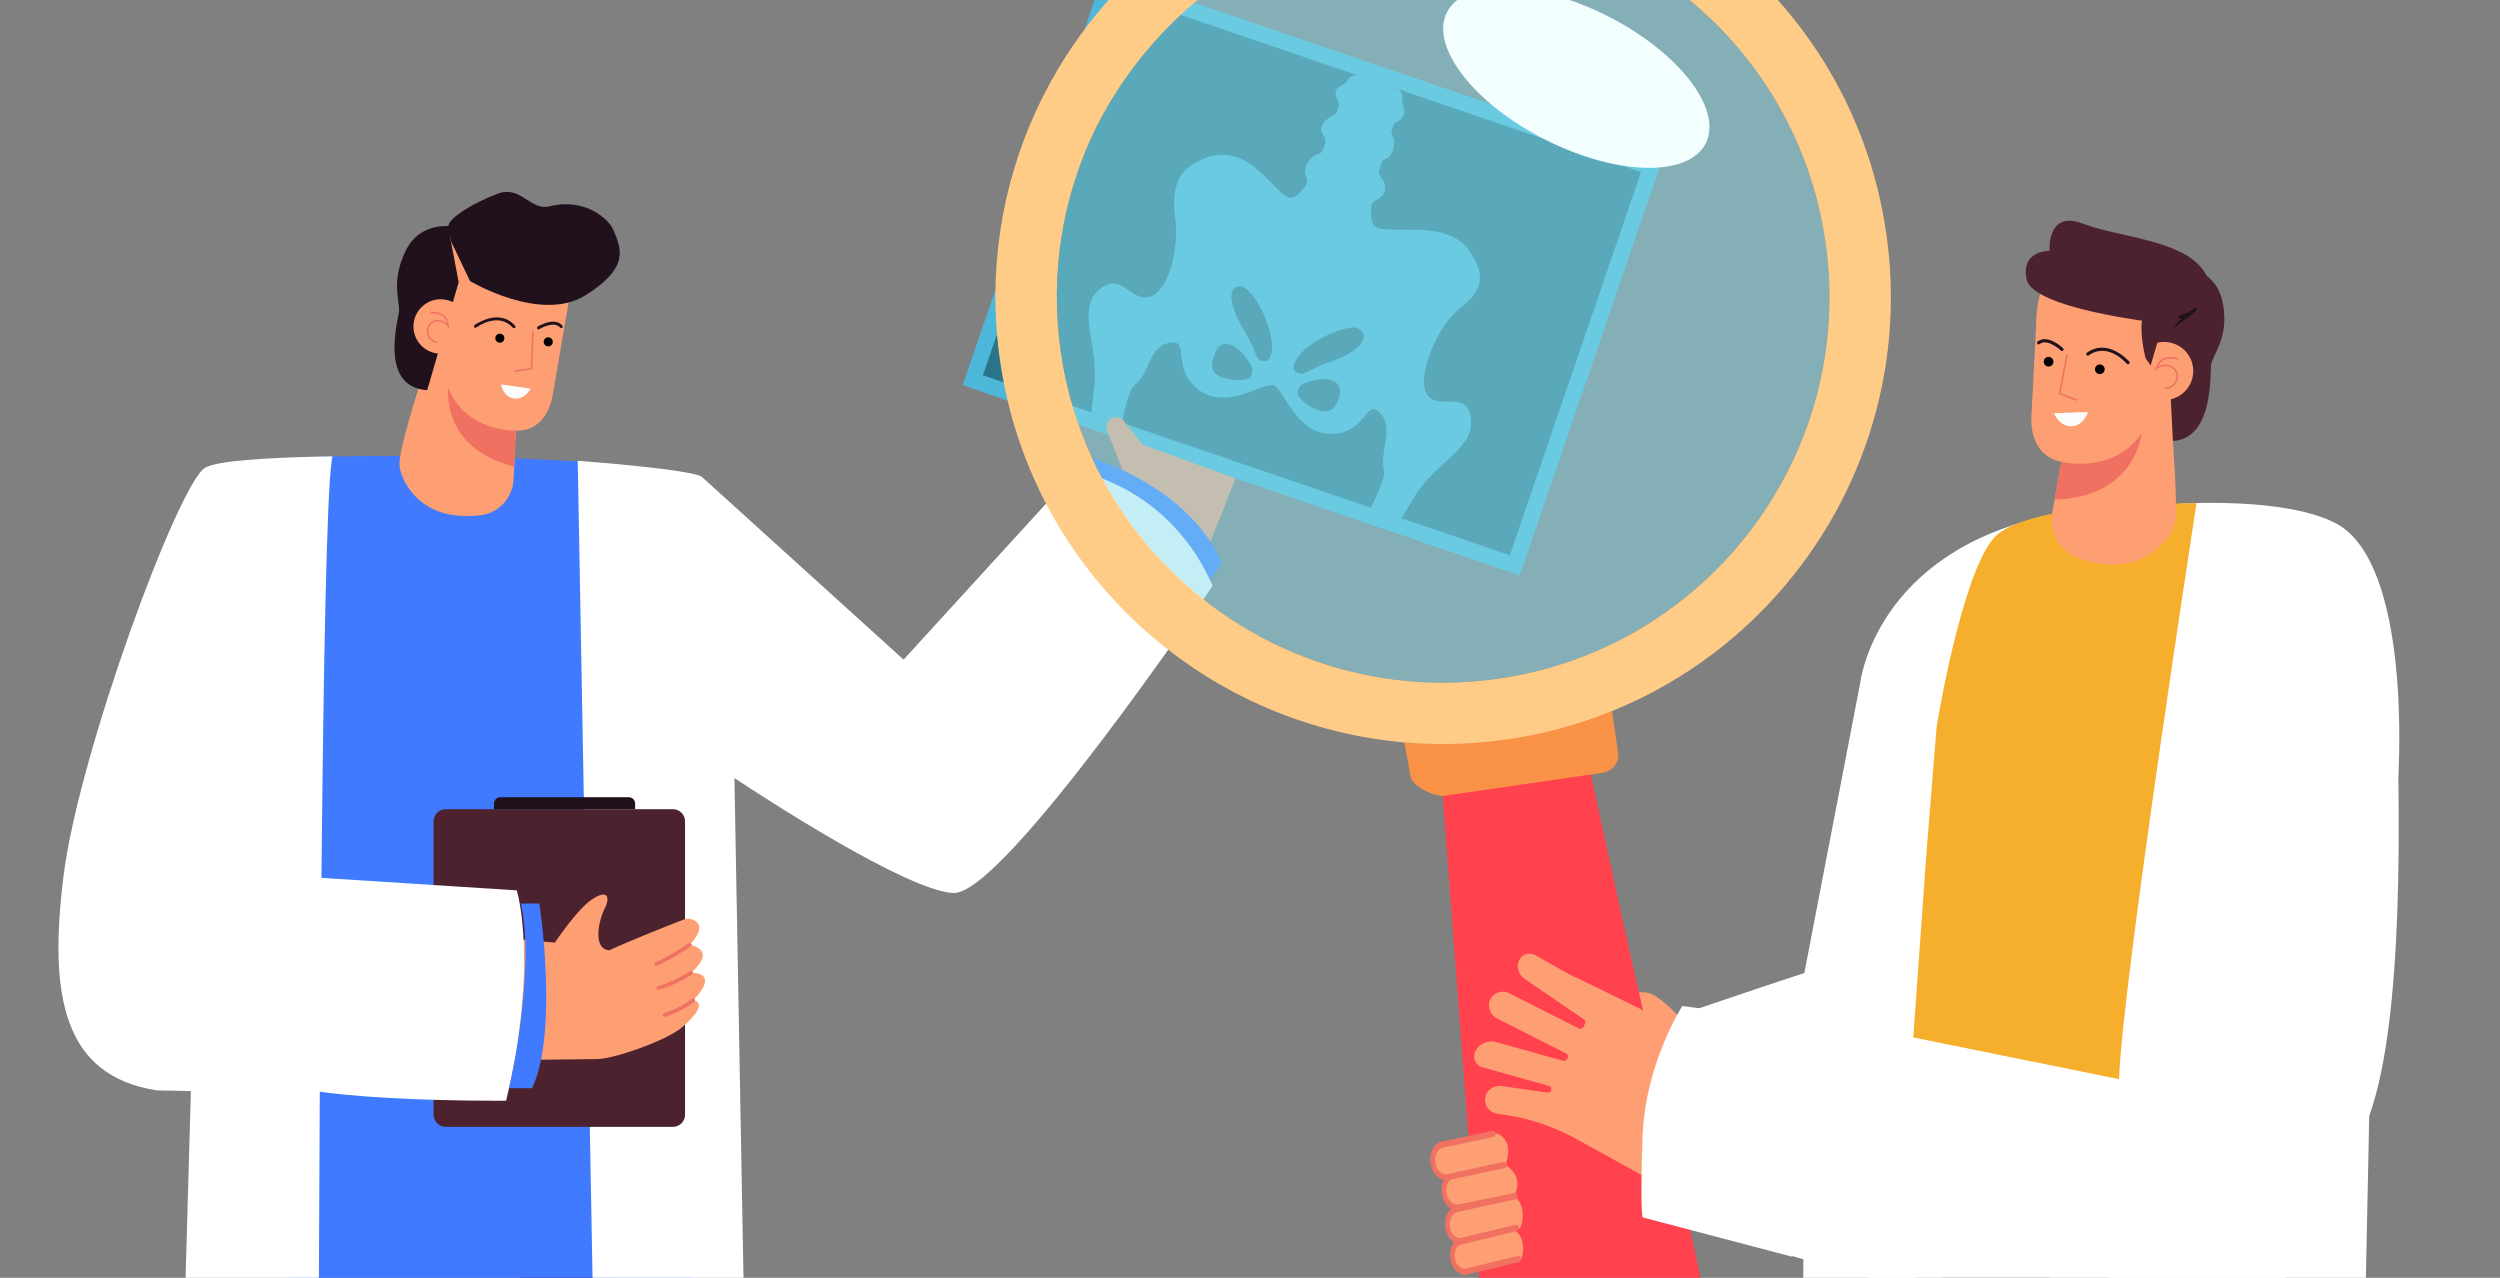 <svg width="270" height="138" viewBox="0 0 270 138" fill="none" xmlns="http://www.w3.org/2000/svg">
<rect x="0" y="0" width="270" height="138" fill="#808080" stroke="none"/>
<g clip-path="url(#clip0_5551_7233)">
<g clip-path="url(#clip1_5551_7233)">
<path d="M119.255 -3.027L103.969 41.603L164.136 62.15L179.422 17.52L119.255 -3.027Z" fill="#4CB7D8"/>
<path opacity="0.5" d="M120.327 -0.843L106.156 40.532L163.061 59.965L177.232 18.59L120.327 -0.843Z" fill="#09333D"/>
<path d="M117.863 44.531L121.174 45.661C121.574 43.597 122.016 42.064 122.487 41.658C124.347 40.057 124.029 37.44 126.324 37.02C128.62 36.601 126.422 39.664 129.394 42.049C132.367 44.434 136.493 41.245 137.57 41.611C138.625 41.971 139.994 46.931 143.807 46.863C147.62 46.794 147.507 42.89 149.064 44.624C150.621 46.359 148.978 48.466 149.467 50.869C149.591 51.476 149 52.96 148.049 54.837L151.36 55.968C151.95 54.974 152.457 54.133 152.828 53.532C155.144 49.787 159.344 48.453 158.835 45.092C158.364 41.985 155.274 44.478 154.091 42.548C152.996 40.761 155.058 35.377 157.652 33.323C160.419 31.133 160.343 29.479 158.61 26.99C156.27 23.633 149.918 25.395 148.589 24.51C148.135 24.207 147.985 23.459 148.111 22.246C148.16 21.78 148.615 21.641 149.002 21.376C149.847 20.798 149.639 19.793 149.352 19.422C149.095 19.088 148.841 18.755 148.956 18.349C149.022 18.117 149.091 17.88 149.164 17.635C149.274 17.267 149.672 17.187 149.975 16.948C150.535 16.502 150.597 15.493 150.555 15.122C150.511 14.745 150.174 14.464 150.296 14.104C150.36 13.916 150.424 13.726 150.491 13.534C150.612 13.179 151.059 13.17 151.302 12.883C152.118 11.913 151.291 11.24 151.433 10.84C151.435 10.834 151.437 10.829 151.439 10.822C151.621 10.312 151.351 9.751 150.838 9.577L148.783 8.875L146.729 8.172C146.216 7.998 145.658 8.274 145.488 8.789C145.486 8.795 145.484 8.8 145.481 8.806C145.349 9.21 143.856 9.268 144.331 10.502C144.466 10.853 144.694 11.158 144.572 11.514C144.506 11.706 144.44 11.896 144.376 12.083C144.25 12.443 143.867 12.525 143.546 12.73C143.062 13.042 142.314 13.813 142.883 14.53C143.124 14.831 143.241 15.21 143.102 15.57C143.009 15.809 142.918 16.039 142.827 16.262C142.67 16.652 142.199 16.619 141.857 16.869C140.976 17.509 140.917 18.461 140.934 18.629C140.985 19.095 141.354 19.464 141.107 19.861C140.463 20.897 139.884 21.396 139.342 21.358C137.747 21.246 134.93 14.965 129.901 17.191C128.156 17.964 126.318 19.06 126.922 23.582C127.359 26.86 126.24 31.272 124.279 32.016C122.16 32.82 121.116 29.094 118.619 31.367C116.277 33.496 118.657 37.336 118.192 41.713C118.122 42.409 118.004 43.385 117.863 44.531ZM142.39 44.301C140.846 43.742 140.18 42.857 140.134 42.519C140.074 42.082 140.37 41.596 140.943 41.371C143.778 40.247 145.125 41.457 144.661 42.815C144.387 43.619 143.933 44.86 142.39 44.301ZM140.045 38.745C141.432 36.625 145.738 34.966 146.631 35.448C148.37 36.384 146.404 38.164 143.84 39.021C141.277 39.878 140.979 40.578 140.244 40.328C139.512 40.077 139.603 39.423 140.045 38.745ZM134.987 40.759C134.744 41 133.674 41.291 132.112 40.79C130.549 40.289 130.779 39.321 131.294 37.983C131.809 36.645 133.501 36.733 135.051 39.357C135.363 39.885 135.301 40.45 134.987 40.759ZM133.846 30.921C135.315 30.802 137.615 35.56 137.371 37.831C137.285 38.637 136.976 39.211 136.241 38.959C135.507 38.707 135.85 38.153 134.452 35.841C132.663 32.886 132.585 31.022 133.846 30.921Z" fill="#4CB7D8"/>
<path d="M120.056 45.18C120.576 44.906 121.222 45.103 121.496 45.622L123.42 48.025L133.443 51.67L130.261 59.689C128.626 59.214 129.493 55.911 123.643 53.612C123.011 53.57 122.277 53.342 122.098 53.002L119.614 46.616C119.34 46.099 119.536 45.454 120.056 45.18Z" fill="#FE9F73"/>
<path d="M56.717 135.062C56.717 135.062 50.34 169.29 44.526 207.7C27.716 223.88 10.213 241.324 -2.855 255.806C-2.855 255.806 0.774 264.218 11.852 269.18L39.234 245.774C39.216 245.911 39.198 246.05 39.183 246.189C46.705 240.193 66.149 225.132 73.186 219.548C74.292 218.671 75.055 217.436 75.349 216.056L80.124 141.586L56.717 135.062Z" fill="#280F22"/>
<path d="M65.886 50.2L62.166 49.815L39.815 49.25L34.523 49.316L30.168 94.201L32.026 164.957C32.026 164.957 61.526 168.85 71.572 162.499C81.617 156.143 65.886 50.2 65.886 50.2Z" fill="#407BFF"/>
<path d="M116.82 50.967L117.979 49.514C117.979 49.514 128.261 52.4 131.985 60.818L130.358 63.011C130.355 63.011 122.834 53.641 116.82 50.967Z" fill="#407BFF"/>
<path d="M130.97 63.26C130.97 63.26 108.423 96.679 102.969 96.447C97.931 96.233 82.014 85.812 79.621 84.228C79.422 84.098 79.318 84.027 79.318 84.027L81.7 215.279H64.951L64.058 141.451L63.89 132.167L63.699 121.704L63.567 114.39L63.264 97.673L63.078 87.395L63.054 86.099L63.049 85.944L62.397 49.84L62.395 49.765H62.41C62.481 49.771 62.552 49.776 62.624 49.782C65.141 49.974 68.751 50.292 71.568 50.65C73.66 50.917 75.317 51.205 75.773 51.48L97.586 71.239L97.802 71.002L116.205 50.858C116.205 50.858 116.457 50.895 116.9 51.004C118.028 51.277 120.396 52.002 122.995 53.698C124.901 54.941 126.934 56.71 128.692 59.205C129.4 60.21 130.066 61.334 130.658 62.593C130.769 62.809 130.871 63.035 130.97 63.26Z" fill="white"/>
<path d="M26.201 98.271L25.787 97.783L29.839 94.36L31.387 75.596L32.026 75.649L30.458 94.678L26.201 98.271Z" fill="#21111D"/>
<path d="M62.165 49.816C56.017 49.478 50.508 49.336 50.508 49.336C50.508 49.336 45.58 49.224 39.815 49.25C39.815 49.283 39.812 49.316 39.812 49.352C39.812 55.632 44.913 60.725 51.202 60.725C57.351 60.725 61.94 55.899 62.165 49.816Z" fill="#407BFF"/>
<path d="M35.91 49.288C35.91 49.292 35.907 49.295 35.907 49.299C35.89 49.372 35.872 49.441 35.859 49.513C35.847 49.584 35.834 49.661 35.823 49.747V49.75C35.279 53.575 34.936 71.91 34.72 94.491C34.72 94.491 34.72 94.491 34.72 94.493C34.717 94.599 34.715 94.707 34.715 94.813C34.713 94.919 34.713 95.028 34.711 95.133C34.642 102.41 34.585 110.113 34.541 117.906V117.944C34.538 118.016 34.538 118.089 34.538 118.162C34.536 118.304 34.536 118.445 34.534 118.586C34.505 123.747 34.479 128.943 34.459 134.073C34.448 136.593 34.439 139.097 34.43 141.575C34.383 154.942 33.769 207.212 33.76 217.156H17.801L20.605 118.16L20.612 117.974L20.616 117.838L16.951 117.76C6.875 116.206 5.212 107.675 6.875 94.5C8.538 81.327 19.238 52.283 22.144 50.52C23.39 49.765 28.77 49.438 34.518 49.312H34.545C34.558 49.312 34.571 49.312 34.585 49.31C34.843 49.306 35.104 49.299 35.363 49.295C35.43 49.292 35.498 49.29 35.565 49.29H35.578C35.693 49.292 35.801 49.29 35.91 49.288Z" fill="white"/>
<path d="M72.676 121.701H48.133C47.41 121.701 46.824 121.116 46.824 120.394V88.702C46.824 87.98 47.41 87.394 48.133 87.394H72.676C73.399 87.394 73.985 87.98 73.985 88.702V120.396C73.985 121.116 73.399 121.701 72.676 121.701Z" fill="#4C222E"/>
<path d="M67.906 86.099H54.038C53.657 86.099 53.348 86.406 53.348 86.788V87.397H68.594V86.788C68.597 86.408 68.289 86.099 67.906 86.099Z" fill="#21111D"/>
<path d="M74.636 105.059C77.571 102.478 74.497 102.043 74.497 102.043C75.93 100.495 75.596 99.775 75.069 99.441C74.685 99.198 74.2 99.172 73.776 99.335C72.427 99.859 68.313 101.471 65.8 102.63C64.013 102.504 64.584 99.496 65.382 97.955C65.794 97.16 65.823 95.85 63.883 97.171C62.3 98.251 59.918 101.804 59.918 101.804L49.961 100.848L51.445 114.548C51.445 114.548 62.81 114.389 64.524 114.378C66.236 114.367 71.973 112.417 73.705 110.911C76.847 108.18 74.87 108.04 74.87 108.04C77.869 104.896 74.636 105.059 74.636 105.059Z" fill="#FE9F73"/>
<path d="M56.248 97.578H58.247C58.247 97.578 60.377 111.252 57.468 117.529H54.98C54.98 117.529 57.882 104.7 56.248 97.578Z" fill="#407BFF"/>
<path d="M33.397 94.727L55.808 96.16C55.808 96.16 57.834 102.54 55.398 115.472C55.162 116.728 54.664 118.875 54.664 118.875C54.664 118.875 30.003 119.12 28.406 115.821C27.404 113.749 30.115 107.833 30.115 107.833L33.397 94.727Z" fill="white"/>
<path d="M70.901 104.305C70.815 104.312 70.729 104.263 70.696 104.179C70.651 104.073 70.702 103.954 70.808 103.912C72.281 103.305 74.36 101.889 74.38 101.876C74.473 101.812 74.601 101.836 74.666 101.929C74.73 102.021 74.705 102.15 74.612 102.214C74.526 102.273 72.478 103.667 70.966 104.292C70.941 104.299 70.921 104.305 70.901 104.305Z" fill="#F07162"/>
<path d="M71.104 106.902C71.007 106.909 70.916 106.847 70.89 106.75C70.861 106.639 70.925 106.526 71.036 106.498C72.909 105.994 74.501 104.901 74.517 104.89C74.61 104.826 74.738 104.848 74.804 104.941C74.868 105.034 74.846 105.162 74.753 105.228C74.687 105.274 73.088 106.374 71.144 106.895C71.129 106.9 71.115 106.902 71.104 106.902Z" fill="#F07162"/>
<path d="M71.793 109.826C71.698 109.832 71.608 109.775 71.581 109.68C71.548 109.572 71.61 109.457 71.718 109.424C73.324 108.944 74.73 107.884 74.744 107.876C74.834 107.807 74.963 107.825 75.031 107.915C75.1 108.006 75.082 108.134 74.991 108.202C74.932 108.247 73.51 109.315 71.835 109.817C71.822 109.823 71.809 109.826 71.793 109.826Z" fill="#F07162"/>
<path d="M61.643 31.277L59.686 42.712C59.686 42.712 59.186 46.605 55.716 46.51L55.466 51.775C55.373 53.731 53.911 55.372 51.967 55.639C51.016 55.77 49.906 55.794 48.685 55.586C44.815 54.926 43.214 51.669 43.139 50.165C43.063 48.661 45.218 41.901 45.218 41.901L45.682 38.478L48.38 25.367L61.643 31.277Z" fill="#FE9F73"/>
<path d="M51.319 35.4C51.279 35.393 51.242 35.371 51.215 35.336C51.162 35.263 51.178 35.161 51.248 35.108C51.275 35.089 53.88 33.203 55.63 35.179C55.689 35.248 55.683 35.349 55.616 35.409C55.548 35.468 55.446 35.462 55.386 35.395C53.838 33.644 51.542 35.3 51.445 35.371C51.405 35.398 51.361 35.409 51.319 35.4Z" fill="#21111D"/>
<path d="M58.132 35.568C58.088 35.561 58.046 35.532 58.02 35.49C57.973 35.413 57.998 35.314 58.075 35.265C58.15 35.221 59.913 34.168 60.742 35.168C60.8 35.237 60.791 35.34 60.72 35.398C60.651 35.455 60.547 35.446 60.49 35.376C59.84 34.594 58.258 35.535 58.243 35.544C58.21 35.568 58.17 35.575 58.132 35.568Z" fill="#21111D"/>
<path d="M54.466 36.608C54.419 36.875 54.167 37.054 53.9 37.008C53.632 36.961 53.453 36.709 53.499 36.442C53.546 36.175 53.798 35.996 54.066 36.042C54.331 36.089 54.512 36.341 54.466 36.608Z" fill="black"/>
<path d="M59.693 37.002C59.646 37.27 59.394 37.448 59.126 37.402C58.859 37.356 58.68 37.104 58.726 36.837C58.773 36.569 59.025 36.391 59.292 36.437C59.558 36.481 59.739 36.735 59.693 37.002Z" fill="black"/>
<path d="M48.719 26.081L50.765 30.358C50.765 30.358 58.404 34.927 63.241 31.884C68.078 28.841 67.096 26.816 66.189 24.724C65.742 23.693 63.172 21.313 59.355 22.28C57.272 22.808 56.277 20.001 53.8 20.904C51.32 21.807 48.275 23.585 48.423 24.517C48.567 25.453 48.719 26.081 48.719 26.081Z" fill="#21111D"/>
<path d="M49.157 24.497C49.157 24.497 45.464 23.682 43.812 27.085C42.159 30.486 43.236 32.599 43.09 33.672C42.944 34.746 40.987 41.815 46.138 42.141L49.538 30.492L48.587 25.462L49.157 24.497Z" fill="#21111D"/>
<path d="M50.5 35.757C50.226 37.358 48.705 38.434 47.101 38.16C45.498 37.886 44.421 36.367 44.695 34.766C44.969 33.164 46.491 32.089 48.094 32.363C49.698 32.637 50.775 34.156 50.5 35.757Z" fill="#FE9F73"/>
<path d="M47.078 37.003C46.474 36.899 46.149 36.378 46.094 35.903C46.028 35.342 46.297 34.852 46.779 34.658C47.492 34.368 48.029 34.724 48.294 34.971C48.226 34.62 48.069 34.349 47.83 34.159C47.312 33.746 46.563 33.854 46.556 33.856C46.512 33.863 46.47 33.832 46.463 33.788C46.457 33.743 46.488 33.701 46.532 33.695C46.565 33.69 47.357 33.575 47.932 34.031C48.264 34.293 48.452 34.691 48.491 35.212L48.513 35.504L48.343 35.265C48.319 35.232 47.744 34.443 46.841 34.81C46.342 35.013 46.216 35.517 46.258 35.886C46.302 36.27 46.552 36.749 47.105 36.842C47.111 36.842 47.116 36.844 47.122 36.844C47.166 36.851 47.195 36.892 47.189 36.937C47.182 36.981 47.14 37.012 47.096 37.005C47.089 37.005 47.083 37.003 47.078 37.003Z" fill="#F07162"/>
<path d="M48.423 41.888C48.423 41.888 47.543 48.396 55.529 50.394L55.713 46.512C55.715 46.51 50.285 46.667 48.423 41.888Z" fill="#F07162"/>
<path d="M55.618 40.158C55.585 40.152 55.556 40.125 55.552 40.09C55.545 40.046 55.576 40.004 55.62 39.997L57.328 39.739L57.467 35.852C57.469 35.808 57.507 35.773 57.551 35.773C57.597 35.773 57.631 35.812 57.631 35.856L57.487 39.878L55.645 40.156C55.633 40.158 55.625 40.158 55.618 40.158Z" fill="#F07162"/>
<path d="M54.096 41.512C54.147 41.51 57.302 41.973 57.302 41.973C57.302 41.973 56.685 43.203 55.511 43.035C54.339 42.868 54.096 41.512 54.096 41.512Z" fill="#FBFDFC"/>
<path d="M247.718 149.997C247.718 149.997 249.096 227.497 245.504 275.303C245.334 277.567 243.536 279.354 241.269 279.526C238.062 279.769 233.177 279.733 227.67 278.274C225.803 277.779 224.443 276.169 224.277 274.246L214.67 163.102L208.754 132.242L247.718 149.997Z" fill="#49263E"/>
<path d="M207.082 112.594L206.553 209.527L194.287 207.966L194.944 108.74L207.082 112.594Z" fill="white"/>
<path d="M255.877 120.513L254.05 209.132C254.05 209.132 232.843 210.025 228.097 209.132C228.097 209.132 226.279 128.974 229.338 107.988C232.396 86.999 255.877 120.513 255.877 120.513Z" fill="white"/>
<path d="M198.138 104.107C197.47 104.118 182.697 109.171 182.697 109.171L176.816 126.259L191.745 122.45L198.138 104.107Z" fill="white"/>
<path d="M246.436 56.082C239.927 55.406 222.816 55.371 222.816 55.371C222.816 55.371 220.571 56.04 221.281 55.682C202.52 59.653 200.912 73.701 200.912 73.701L193.078 114.394L182.845 115.297C179.742 121.688 178.055 131.316 178.055 131.316L205.994 139.147L230.934 142.97C230.934 142.97 240.707 146.782 249.388 134.848C250.271 133.633 255.196 122.393 255.875 120.513C259.617 110.169 259.254 88.101 258.752 73.502C258.754 73.502 256.549 57.131 246.436 56.082Z" fill="white"/>
<path d="M171.414 81.834L163.793 82.945L163.293 83.018L155.672 84.129L162.282 171.478C162.468 173.933 164.7 175.72 167.141 175.364L186.537 172.538C188.979 172.182 190.606 169.835 190.082 167.427L171.414 81.834Z" fill="#FF424D"/>
<path d="M173.104 83.454L156.008 85.945C154.942 86.1 152.49 84.903 152.335 83.841L150.84 75.466L173.425 72.174L174.752 81.246C174.906 82.31 174.17 83.297 173.104 83.454Z" fill="#F99247"/>
<path d="M160.405 118.523C160.542 117.726 161.371 117.181 162.172 117.293L167.128 117.993C167.283 118.015 167.436 117.936 167.509 117.797C167.612 117.591 167.504 117.34 167.281 117.278L160.146 115.279C159.328 115.049 158.974 114.243 159.359 113.488C159.744 112.733 160.725 112.3 161.544 112.53L168.82 114.566C168.988 114.612 169.167 114.535 169.247 114.378L169.302 114.268C169.395 114.087 169.322 113.866 169.141 113.773L161.676 109.99C160.956 109.624 160.591 108.703 160.936 107.972C161.301 107.197 162.232 106.881 162.99 107.265L170.51 111.077C170.691 111.169 170.912 111.097 171.005 110.915L171.184 110.564C171.268 110.401 171.217 110.2 171.065 110.096L164.607 105.686C163.939 105.229 163.698 104.268 164.134 103.588C164.596 102.866 165.434 102.851 166.137 103.332C166.137 103.332 168.36 104.661 170.036 105.503L175.227 107.325C175.866 107.188 175.543 107.155 177.609 107.172C179.898 107.192 184.567 113.771 184.567 113.771C184.737 114.288 184.246 115.261 183.662 115.948C180.239 124.188 179.641 125.429 178.513 127.566L170.149 122.966C167.736 121.639 165.1 120.762 162.371 120.376L161.685 120.279C160.841 120.16 160.259 119.369 160.405 118.523Z" fill="#FE9F73"/>
<path d="M235.332 54.406C235.332 54.406 246.715 53.62 252.259 56.513C260.535 60.828 259.016 83.775 259.016 83.775C259.016 83.775 251.514 83.709 251.052 82.47C250.592 81.231 235.332 54.406 235.332 54.406Z" fill="white"/>
<path d="M175.607 101.06L177.456 109.114L168.988 104.955L175.607 101.06Z" fill="#FF424D"/>
<path d="M237.226 54.326C237.226 54.326 229.167 106.437 228.857 116.547L206.633 112.044L208.084 91.791L209.152 78.503L209.397 77.105C209.397 77.105 212.261 60.28 215.866 57.606C219.473 54.929 229.448 54.505 229.448 54.505L237.226 54.326Z" fill="#F6AE2D"/>
<path d="M194.546 110.421L181.69 108.646C181.69 108.646 177.672 114.873 177.397 122.764C177.123 130.654 177.397 131.476 177.397 131.476L193.522 135.718L194.546 110.421Z" fill="white"/>
<path d="M234.628 28.679C234.628 28.679 229.522 26.184 224.8 27.529C222.064 28.308 220.144 30.762 219.994 33.599L219.846 36.373L234.467 31.036C234.467 31.036 236.672 32.224 236.506 31.89C236.342 31.555 234.628 28.679 234.628 28.679Z" fill="#FE9F73"/>
<path d="M220.011 33.286L219.388 44.981C219.388 44.981 218.992 49.151 222.626 49.866L221.646 55.405C221.281 57.463 222.418 59.512 224.377 60.25C225.335 60.61 226.487 60.897 227.805 60.968C231.99 61.191 234.422 58.176 234.856 56.628C235.287 55.08 234.641 47.539 234.641 47.539L234.964 43.866L235.247 29.587L220.011 33.286Z" fill="#FE9F73"/>
<path d="M229.819 39.337C229.863 39.339 229.907 39.326 229.943 39.295C230.016 39.233 230.024 39.123 229.96 39.05C229.938 39.023 227.669 36.446 225.384 38.094C225.307 38.149 225.289 38.259 225.345 38.337C225.402 38.414 225.511 38.432 225.588 38.377C227.614 36.917 229.611 39.18 229.695 39.278C229.728 39.315 229.772 39.335 229.819 39.337Z" fill="#21111D"/>
<path d="M222.687 37.911C222.736 37.913 222.787 37.895 222.822 37.858C222.889 37.789 222.887 37.679 222.818 37.611C222.752 37.546 221.164 36.038 220.064 36.882C219.987 36.941 219.974 37.05 220.033 37.127C220.093 37.204 220.201 37.217 220.279 37.158C221.139 36.495 222.564 37.847 222.577 37.862C222.608 37.893 222.648 37.909 222.687 37.911Z" fill="#21111D"/>
<path d="M226.257 39.854C226.241 40.143 226.462 40.388 226.752 40.404C227.042 40.419 227.287 40.198 227.303 39.909C227.318 39.62 227.097 39.375 226.807 39.359C226.518 39.344 226.272 39.565 226.257 39.854Z" fill="black"/>
<path d="M220.723 39.036C220.708 39.326 220.929 39.571 221.219 39.586C221.508 39.602 221.754 39.381 221.769 39.092C221.785 38.802 221.564 38.557 221.274 38.542C220.987 38.526 220.739 38.747 220.723 39.036Z" fill="black"/>
<path d="M234.637 28.496C234.637 28.496 239.078 28.518 239.995 32.447C240.913 36.376 238.89 38.319 238.79 39.469C238.691 40.62 239.06 48.44 233.624 47.567L232.832 34.644L235.008 29.631L234.637 28.496Z" fill="#4C222E"/>
<path d="M230.587 39.902C230.494 41.633 231.825 43.111 233.559 43.204C235.293 43.296 236.773 41.967 236.865 40.236C236.958 38.504 235.627 37.027 233.893 36.934C232.157 36.842 230.677 38.171 230.587 39.902Z" fill="#FE9F73"/>
<path d="M233.854 42.001C234.506 42.036 234.966 41.57 235.137 41.088C235.338 40.519 235.172 39.947 234.719 39.631C234.046 39.163 233.403 39.406 233.069 39.6C233.224 39.251 233.449 39.004 233.743 38.862C234.38 38.555 235.134 38.843 235.141 38.847C235.185 38.865 235.236 38.843 235.254 38.798C235.271 38.754 235.249 38.703 235.205 38.686C235.172 38.672 234.376 38.368 233.668 38.706C233.261 38.902 232.972 39.271 232.806 39.805L232.713 40.103L232.947 39.896C232.98 39.867 233.766 39.18 234.619 39.774C235.092 40.103 235.106 40.658 234.973 41.031C234.836 41.42 234.464 41.859 233.865 41.828C233.858 41.828 233.854 41.826 233.847 41.826C233.799 41.824 233.759 41.859 233.757 41.908C233.754 41.956 233.79 41.998 233.839 42.001C233.843 42.001 233.85 42.001 233.854 42.001Z" fill="#F07162"/>
<path d="M231.302 46.768C231.302 46.768 230.685 53.748 221.9 53.951L222.624 49.866C222.626 49.866 228.237 51.306 231.302 46.768Z" fill="#F07162"/>
<path d="M224.223 43.279C224.261 43.281 224.296 43.259 224.309 43.224C224.327 43.18 224.305 43.129 224.261 43.111L222.544 42.442L223.316 38.365C223.325 38.319 223.294 38.273 223.248 38.264C223.199 38.253 223.155 38.286 223.146 38.332L222.348 42.553L224.199 43.275C224.203 43.277 224.214 43.279 224.223 43.279Z" fill="#F07162"/>
<path d="M234.716 48.517L234.422 42.59L232.947 42.674L232.633 48.577L234.716 48.517Z" fill="#FE9F73"/>
<path d="M233.823 28.337C233.823 28.337 234.718 30.839 232.819 34.83C230.917 38.82 237.22 33.538 237.22 33.538C237.22 33.538 237.12 27.542 233.823 28.337Z" fill="#21111D"/>
<path d="M232.817 34.828C232.817 34.828 219.532 33.333 218.875 30.171C218.22 27.009 221.359 27.095 221.359 27.095C221.359 27.095 221.007 22.634 224.963 24.16C228.92 25.686 236.388 25.911 238.286 29.747C240.186 33.583 232.817 34.828 232.817 34.828Z" fill="#4C222E"/>
<path d="M232.974 37.068L232.271 39.466L231.729 38.709C231.729 38.709 230.776 35.162 231.651 33.528C232.527 31.894 235.548 34.471 235.548 34.471L232.974 37.068Z" fill="#4C222E"/>
<path d="M221.838 44.625C221.895 44.614 225.501 44.492 225.501 44.492C225.501 44.492 225.063 45.987 223.722 46.036C222.384 46.082 221.838 44.625 221.838 44.625Z" fill="#FBFDFC"/>
<path d="M163.844 127.493C164.023 128.59 163.399 129.266 163.218 129.301L157.591 130.401C156.91 130.534 156.198 129.944 155.999 129.017C155.78 128.001 156.229 127.034 156.965 126.89L162.568 125.797C162.568 125.795 163.665 126.393 163.844 127.493Z" fill="#FE9F73"/>
<path d="M164.404 130.636C164.599 131.731 164.214 132.694 164.033 132.734L157.995 134.079C157.316 134.229 156.597 133.657 156.385 132.734C156.153 131.722 156.588 130.742 157.318 130.578L163.508 129.2C163.511 129.2 164.21 129.54 164.404 130.636Z" fill="#FE9F73"/>
<path d="M164.444 134.227C164.635 135.245 164.283 136.148 164.115 136.188L158.508 137.53C157.878 137.68 157.204 137.157 157 136.3C156.777 135.362 157.173 134.441 157.852 134.277L163.602 132.899C163.6 132.902 164.252 133.209 164.444 134.227Z" fill="#FE9F73"/>
<path d="M163.753 129.501C163.857 129.448 163.915 129.298 163.888 129.139C163.857 128.956 163.724 128.83 163.592 128.857L157.536 130.069C156.966 130.179 156.395 129.687 156.236 128.947C156.152 128.55 156.187 128.15 156.338 127.821C156.488 127.492 156.729 127.278 157.021 127.22L162.565 126.138C162.698 126.109 162.782 125.942 162.751 125.761C162.72 125.577 162.59 125.451 162.455 125.476L156.911 126.558C156.493 126.639 156.128 126.96 155.911 127.437C155.692 127.92 155.639 128.505 155.763 129.084C155.995 130.168 156.822 130.893 157.647 130.731L163.702 129.519C163.72 129.515 163.738 129.508 163.753 129.501Z" fill="#F07162"/>
<path d="M162.824 123.75C163.037 124.843 162.623 125.804 162.442 125.844L156.402 127.129C155.736 127.27 155.026 126.727 154.803 125.826C154.548 124.795 154.991 123.785 155.736 123.626L161.371 122.427C161.999 122.295 162.703 123.116 162.824 123.75Z" fill="#FE9F73"/>
<path d="M162.541 126.127C162.642 126.071 162.7 125.921 162.671 125.762C162.638 125.579 162.505 125.455 162.373 125.484L156.335 126.8C155.767 126.922 155.192 126.438 155.026 125.698C154.937 125.303 154.968 124.901 155.116 124.567C155.265 124.234 155.503 124.018 155.793 123.956L161.322 122.779C161.453 122.748 161.537 122.58 161.503 122.397C161.472 122.213 161.338 122.09 161.205 122.118L155.676 123.295C155.258 123.384 154.897 123.711 154.685 124.19C154.471 124.676 154.422 125.263 154.552 125.842C154.796 126.924 155.627 127.635 156.45 127.458L162.488 126.142C162.508 126.142 162.525 126.135 162.541 126.127Z" fill="#F07162"/>
<path d="M163.912 132.909C164.018 132.854 164.075 132.699 164.045 132.538C164.009 132.357 163.874 132.235 163.744 132.266L157.881 133.688C157.31 133.816 156.79 133.392 156.622 132.659C156.532 132.264 156.563 131.862 156.706 131.529C156.852 131.195 157.089 130.974 157.381 130.91L163.571 129.532C163.704 129.503 163.784 129.331 163.75 129.148C163.717 128.967 163.585 128.841 163.452 128.872L157.262 130.25C156.846 130.343 156.485 130.672 156.275 131.155C156.063 131.646 156.019 132.231 156.151 132.809C156.399 133.885 157.175 134.532 158.002 134.349L163.87 132.926C163.883 132.92 163.896 132.915 163.912 132.909Z" fill="#F07162"/>
<path d="M164.131 136.283C164.237 136.227 164.294 136.073 164.263 135.912C164.23 135.731 164.095 135.607 163.963 135.64L158.356 136.983C157.836 137.106 157.305 136.678 157.144 136.004C157.058 135.642 157.082 135.276 157.213 134.966C157.343 134.657 157.56 134.452 157.823 134.39L163.573 133.012C163.704 132.981 163.783 132.807 163.75 132.626C163.717 132.445 163.582 132.321 163.449 132.354L157.699 133.732C157.308 133.825 156.972 134.143 156.779 134.6C156.582 135.064 156.547 135.62 156.675 136.161C156.916 137.177 157.71 137.826 158.48 137.643L164.086 136.3C164.102 136.296 164.117 136.291 164.131 136.283Z" fill="#F07162"/>
<path opacity="0.5" d="M114.584 38.089C115.612 45.122 118.343 51.489 122.307 56.829C122.404 56.966 122.508 57.103 122.616 57.237C122.713 57.37 122.817 57.505 122.921 57.637C131.839 69.074 146.493 75.531 161.886 73.288C184.681 69.964 200.465 48.819 197.139 26.053C193.812 3.292 172.634 -12.469 149.837 -9.148C135.791 -7.101 124.41 1.708 118.522 13.496C118.476 13.583 118.43 13.671 118.392 13.761C118.343 13.85 118.299 13.94 118.259 14.031C114.774 21.252 113.336 29.558 114.584 38.089Z" fill="#88DFED"/>
<path d="M184.216 15.487C186.087 11.806 181.348 5.652 173.631 1.74C165.915 -2.172 158.142 -2.36 156.271 1.321C154.4 5.001 159.138 11.156 166.855 15.067C174.572 18.979 182.344 19.167 184.216 15.487Z" fill="#F3FFFE"/>
<path d="M108.017 39.045C109.634 50.104 114.884 59.733 122.384 66.905C122.487 67.007 122.589 67.104 122.693 67.201C122.795 67.296 122.899 67.391 122.998 67.484C130.626 74.533 140.468 79.093 151.139 80.131C151.32 80.149 151.499 80.164 151.681 80.18C151.76 80.189 151.838 80.195 151.915 80.2C155.489 80.487 159.147 80.381 162.843 79.844C166.793 79.268 170.561 78.23 174.102 76.792C181.94 73.614 188.659 68.478 193.743 62.067C201.73 52.006 205.704 38.806 203.702 25.099C201.716 11.511 194.243 0.078 183.853 -7.295C174.067 -14.232 161.693 -17.569 148.879 -15.7C132.307 -13.287 118.933 -2.744 112.217 11.286C112.173 11.374 112.131 11.465 112.089 11.553C112.044 11.646 112.002 11.741 111.958 11.831C108.152 20.049 106.61 29.421 108.017 39.045ZM161.885 73.29C146.495 75.533 131.838 69.074 122.921 57.639C122.817 57.507 122.713 57.372 122.616 57.239C122.51 57.102 122.406 56.966 122.306 56.831C118.343 51.491 115.612 45.124 114.583 38.091C113.336 29.56 114.773 21.256 118.257 14.035C118.299 13.942 118.343 13.854 118.389 13.766C116.03 12.302 114.021 11.891 112.471 11.681C112.513 11.593 112.427 11.769 112.471 11.681C114.49 12.326 116.463 13.019 118.389 13.766C124.279 1.98 135.79 -7.094 149.836 -9.141C172.631 -12.463 193.812 3.298 197.138 26.06C200.465 48.821 184.68 69.966 161.885 73.29Z" fill="#FECC86"/>
</g>
</g>
<defs>
<clipPath id="clip0_5551_7233">
<path d="M0 8C0 3.582 3.582 0 8 0H262C266.418 0 270 3.582 270 8V138H0V8Z" fill="white"/>
</clipPath>
<clipPath id="clip1_5551_7233">
<rect width="581" height="385" fill="white" transform="translate(-144 -96)"/>
</clipPath>
</defs>
</svg>
